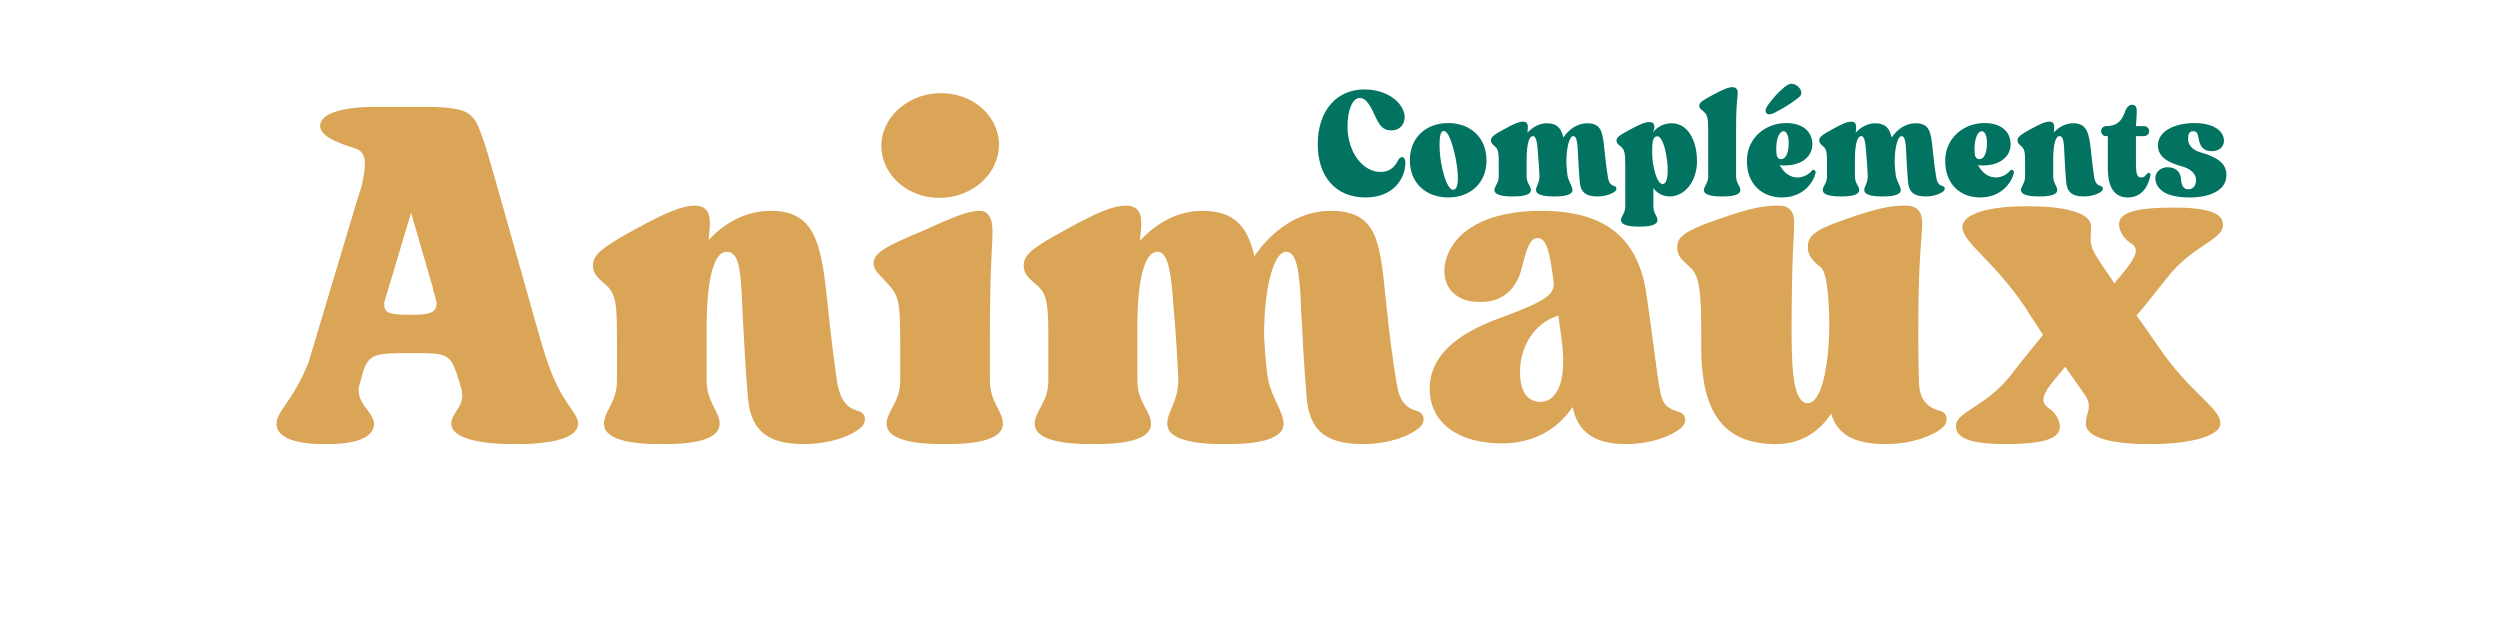<svg version="1.0" preserveAspectRatio="xMidYMid meet" height="200" viewBox="0 0 600 150" zoomAndPan="magnify" width="800" xmlns:xlink="http://www.w3.org/1999/xlink" xmlns="http://www.w3.org/2000/svg"><defs><g></g><clipPath id="1674c4b27f"><rect height="150" y="0" width="475" x="0"></rect></clipPath><clipPath id="b3a9866150"><rect height="51" y="0" width="221" x="0"></rect></clipPath></defs><g transform="matrix(1, 0, 0, 1, 64, -0)"><g clip-path="url(#1674c4b27f)"><g fill-opacity="1" fill="#daa556"><g transform="translate(0.972, 106.578)"><g><path d="M 33.684 -21.832 L 34.773 -21.832 C 41.789 -21.832 43.039 -21.676 44.598 -16.996 L 45.375 -14.656 C 45.375 -14.348 45.531 -14.035 45.531 -14.035 C 47.246 -9.043 43.348 -7.953 43.348 -4.832 C 43.348 -1.559 49.742 0 58.008 0 L 59.41 0 C 67.676 0 73.758 -1.559 73.758 -4.832 C 73.758 -7.953 69.859 -9.043 65.961 -21.051 C 64.555 -25.105 52.551 -68.922 51.145 -72.664 C 48.809 -79.371 48.34 -80.773 37.734 -80.93 L 24.168 -80.93 C 15.906 -80.773 11.852 -78.902 11.852 -76.406 C 11.852 -74.223 14.969 -72.664 19.336 -71.262 C 21.832 -70.48 23.859 -70.016 21.676 -61.438 L 20.582 -58.008 L 9.043 -19.492 C 5.145 -9.98 1.402 -7.953 1.402 -4.832 C 1.402 -1.559 5.926 0 12.629 0 L 13.723 0 C 20.426 0 24.793 -1.559 24.793 -4.832 C 24.793 -7.953 19.648 -9.98 21.52 -14.969 L 22.297 -17.777 C 23.703 -21.676 25.418 -21.832 33.684 -21.832 Z M 38.984 -37.27 L 38.984 -36.801 C 38.984 -36.801 39.141 -36.645 39.141 -36.488 L 39.453 -35.398 C 39.453 -35.242 39.453 -35.086 39.605 -34.93 L 39.605 -34.773 C 39.605 -34.617 39.605 -34.305 39.762 -34.305 C 40.074 -31.5 38.203 -31.031 33.836 -31.031 C 28.379 -31.031 26.977 -31.344 27.289 -34.148 L 33.684 -55.512 Z M 38.984 -37.27"></path></g></g></g><g fill-opacity="1" fill="#daa556"><g transform="translate(76.904, 106.578)"><g><path d="M 7.172 -23.078 L 7.172 -15.281 C 7.172 -9.98 4.055 -7.953 4.055 -4.832 C 4.055 -1.559 9.043 0 17.309 0 L 18.711 0 C 26.977 0 31.809 -1.559 31.809 -4.832 C 31.809 -7.953 28.691 -9.98 28.691 -15.281 L 28.691 -29.629 C 28.848 -38.984 30.25 -46.156 33.527 -46.156 C 36.332 -46.156 36.957 -42.258 37.27 -32.277 C 37.734 -23.078 38.047 -17.934 38.516 -12.164 C 38.984 -4.055 42.258 0 52.082 0 C 58.32 0 63.621 -2.027 65.805 -4.055 C 67.207 -5.457 66.895 -7.484 65.023 -7.953 C 62.219 -8.73 60.812 -10.602 60.035 -14.656 C 59.41 -19.023 58.477 -25.887 57.539 -35.242 C 56.137 -48.809 54.266 -55.98 44.129 -55.98 C 38.203 -55.98 33.059 -53.172 29.16 -48.965 C 29.316 -50.68 29.473 -51.926 29.473 -53.016 C 29.473 -55.824 28.379 -57.227 25.887 -57.227 C 22.922 -57.227 19.336 -55.824 11.07 -51.301 C 3.117 -46.938 1.402 -45.223 1.402 -42.883 C 1.402 -40.855 2.496 -39.918 4.68 -38.047 C 7.172 -35.707 7.172 -32.902 7.172 -23.078 Z M 7.172 -23.078"></path></g></g></g><g fill-opacity="1" fill="#daa556"><g transform="translate(143.637, 106.578)"><g><path d="M 8.422 -22.922 L 8.422 -15.281 C 8.422 -9.98 5.145 -7.953 5.145 -4.832 C 5.145 -1.559 10.137 0 18.398 0 L 19.961 0 C 28.066 0 33.059 -1.559 33.059 -4.832 C 33.059 -7.953 29.938 -9.98 29.938 -15.281 L 29.938 -26.977 C 29.938 -42.102 30.562 -47.559 30.562 -51.145 C 30.562 -54.578 29.316 -55.98 27.445 -55.98 C 25.262 -55.98 22.609 -55.199 14.5 -51.457 C 4.68 -47.402 2.027 -45.844 2.027 -43.348 C 2.027 -42.102 2.809 -41.168 4.832 -39.141 C 8.109 -35.555 8.422 -35.086 8.422 -22.922 Z M 32.121 -72.199 C 31.809 -79.215 25.418 -84.516 17.465 -84.203 C 9.824 -83.891 3.586 -77.969 3.898 -71.105 C 4.211 -64.246 10.602 -58.785 18.398 -59.098 C 26.195 -59.41 32.277 -65.18 32.121 -72.199 Z M 32.121 -72.199"></path></g></g></g><g fill-opacity="1" fill="#daa556"><g transform="translate(180.278, 106.578)"><g><path d="M 96.523 -4.055 C 97.926 -5.457 97.613 -7.484 95.742 -7.953 C 92.938 -8.73 91.531 -10.602 90.91 -14.656 C 90.129 -19.023 89.195 -25.887 88.258 -35.242 C 86.855 -48.809 86.23 -55.98 75.004 -55.98 C 67.52 -55.98 60.969 -51.301 56.762 -45.066 C 55.199 -52.082 52.082 -55.98 44.285 -55.98 C 38.516 -55.98 33.371 -53.172 29.316 -48.809 C 29.473 -50.68 29.629 -51.926 29.629 -53.016 C 29.629 -55.824 28.535 -57.227 25.887 -57.227 C 23.078 -57.227 19.336 -55.824 11.227 -51.301 C 3.117 -46.938 1.402 -45.223 1.402 -42.883 C 1.402 -40.855 2.496 -39.918 4.68 -38.047 C 7.328 -35.707 7.328 -32.902 7.328 -23.078 L 7.328 -15.281 C 7.328 -9.98 4.055 -7.953 4.055 -4.832 C 4.055 -1.559 9.043 0 17.309 0 L 18.867 0 C 27.133 0 31.965 -1.559 31.965 -4.832 C 31.965 -7.953 28.691 -9.98 28.691 -15.281 L 28.691 -29.629 C 28.848 -38.984 30.25 -46.156 33.527 -46.156 C 35.863 -46.156 36.801 -42.102 37.426 -32.277 C 38.047 -25.105 38.359 -19.336 38.516 -15.438 C 38.516 -10.137 35.863 -7.953 35.863 -4.832 C 35.863 -1.559 40.855 0 49.117 0 L 50.523 0 C 58.785 0 63.777 -1.559 63.777 -4.832 C 63.777 -7.953 60.504 -11.539 59.879 -16.684 C 59.41 -20.426 59.254 -23.078 59.098 -25.73 L 59.098 -26.195 C 59.098 -37.578 61.438 -46.156 64.402 -46.156 C 66.738 -46.156 67.676 -42.258 67.988 -32.277 C 68.453 -23.078 68.766 -17.934 69.234 -12.164 C 69.703 -4.055 72.977 0 82.801 0 C 89.195 0 94.184 -2.027 96.523 -4.055 Z M 96.523 -4.055"></path></g></g></g><g fill-opacity="1" fill="#daa556"><g transform="translate(277.726, 106.578)"><g><path d="M 61.75 -3.898 C 63.309 -5.301 62.996 -7.328 60.969 -7.797 C 58.164 -8.73 57.227 -9.512 56.605 -13.254 C 56.137 -15.281 54.887 -25.887 53.484 -35.555 C 51.613 -49.117 43.973 -55.98 28.066 -55.98 C 15.594 -55.98 7.016 -51.457 5.145 -43.66 C 4.055 -38.516 7.016 -34.305 12.629 -34.148 C 18.867 -33.684 22.297 -37.27 23.547 -42.414 C 24.637 -46.781 25.418 -49.43 27.289 -49.43 C 29.473 -49.43 30.25 -46.156 31.188 -38.516 C 31.188 -35.863 29.316 -34.305 18.246 -30.25 C 7.484 -26.352 1.402 -20.895 1.402 -13.254 C 1.402 -5.145 8.266 -0.156 18.711 -0.156 C 26.352 -0.156 32.121 -3.586 35.707 -8.887 C 36.801 -3.742 39.918 0 48.496 0 C 54.887 0 59.879 -2.184 61.75 -3.898 Z M 33.059 -25.105 C 34.617 -13.723 31.188 -10.137 28.066 -10.137 C 24.793 -10.137 23.078 -12.629 23.078 -17.309 C 23.078 -21.676 24.949 -27.133 30.094 -29.938 L 32.277 -30.875 Z M 33.059 -25.105"></path></g></g></g><g fill-opacity="1" fill="#daa556"><g transform="translate(337.91, 106.578)"><g><path d="M 6.395 -23.078 C 6.395 -6.082 12.941 0 24.324 0 C 30.25 0 34.617 -2.809 37.578 -7.328 C 38.984 -2.34 43.039 0 50.68 0 C 56.914 0 62.219 -2.027 64.402 -4.055 C 65.805 -5.457 65.492 -7.484 63.777 -7.953 C 60.812 -8.73 58.633 -10.449 58.633 -15.281 C 58.633 -15.594 58.477 -18.867 58.477 -26.82 C 58.477 -45.223 59.41 -49.586 59.41 -53.016 C 59.41 -55.824 58.164 -57.227 55.512 -57.227 C 52.707 -57.227 49.742 -57.07 41.012 -53.953 C 32.746 -51.145 31.965 -49.586 31.965 -47.094 C 31.965 -45.531 32.902 -44.129 35.086 -42.414 C 36.488 -41.168 36.957 -36.02 37.113 -30.094 L 37.113 -27.133 C 36.801 -16.527 34.773 -9.824 31.965 -9.824 C 28.848 -9.824 28.066 -16.062 28.066 -26.82 C 28.066 -45.223 28.691 -49.586 28.691 -53.016 C 28.691 -55.824 27.602 -57.227 24.949 -57.227 C 22.141 -57.227 19.18 -57.07 10.449 -53.953 C 1.715 -50.992 0.625 -49.43 0.625 -47.094 C 0.625 -45.066 1.871 -44.129 3.898 -42.258 C 6.551 -39.918 6.395 -32.902 6.395 -23.078 Z M 6.395 -23.078"></path></g></g></g><g fill-opacity="1" fill="#daa556"><g transform="translate(404.02, 106.578)"><g><path d="M 49.898 -23.547 L 44.754 -30.875 C 46.781 -33.215 48.965 -36.02 52.082 -39.918 C 58.164 -47.715 65.492 -48.965 65.492 -52.551 C 65.492 -54.887 63.465 -56.762 53.641 -56.762 C 43.816 -56.762 40.543 -55.355 40.543 -52.707 C 40.543 -51.77 41.168 -49.742 43.195 -48.34 C 45.531 -46.938 45.066 -45.223 40.543 -39.918 C 40.074 -39.453 39.762 -38.984 39.453 -38.516 C 38.047 -40.699 36.645 -42.57 35.707 -44.129 C 33.059 -48.027 33.836 -48.809 33.836 -52.238 C 33.836 -55.512 27.602 -57.07 18.867 -57.07 L 17.934 -57.07 C 9.668 -57.07 2.961 -55.355 2.961 -52.082 C 2.961 -48.34 10.449 -44.129 18.09 -32.746 C 19.18 -30.875 20.738 -28.691 22.297 -26.195 C 20.27 -23.703 17.934 -20.895 14.812 -16.84 C 8.887 -9.043 1.402 -7.797 1.402 -4.367 C 1.402 -2.027 3.43 0 13.254 0 C 23.234 0 26.352 -1.559 26.352 -4.211 C 26.352 -4.988 25.887 -7.172 23.703 -8.578 C 21.52 -10.137 21.832 -11.852 26.352 -16.996 L 27.602 -18.555 L 32.121 -12.164 C 34.461 -8.887 32.59 -7.797 32.59 -4.832 C 32.59 -1.559 38.828 0 47.402 0 L 48.496 0 C 56.762 0 64.867 -1.715 64.867 -4.988 C 64.867 -8.73 57.539 -12.164 49.898 -23.547 Z M 49.898 -23.547"></path></g></g></g></g></g><g transform="matrix(1, 0, 0, 1, 315, 11)"><g clip-path="url(#b3a9866150)"><g fill-opacity="1" fill="#027361"><g transform="translate(0.625, 36.144)"><g><path d="M 21.18 -20.594 C 19.906 -23.672 16.191 -25.68 11.789 -25.68 C 5.332 -25.68 0.637 -20.789 0.637 -12.523 C 0.637 -4.793 4.891 0.246 12.129 0.246 C 18.684 0.246 21.668 -4.156 21.668 -8.168 C 21.668 -9.539 20.543 -10.027 19.859 -8.559 C 19.074 -6.945 17.707 -5.871 15.699 -5.871 C 11.496 -5.871 7.777 -10.566 7.777 -16.777 C 7.777 -20.836 9 -23.625 10.711 -23.625 C 12.082 -23.625 13.012 -22.352 14.379 -19.32 C 15.457 -17.023 16.289 -15.848 18.246 -15.848 C 21.031 -15.848 22.059 -18.391 21.18 -20.594 Z M 21.18 -20.594"></path></g></g></g><g fill-opacity="1" fill="#027361"><g transform="translate(22.731, 36.144)"><g><path d="M 9.832 -17.609 C 4.648 -17.609 0.637 -14.281 0.637 -8.656 C 0.637 -3.082 4.648 0.246 9.832 0.246 C 15.016 0.246 19.027 -3.082 19.027 -8.656 C 19.027 -14.281 15.016 -17.609 9.832 -17.609 Z M 11.199 -1.613 C 9.879 -1.273 8.656 -4.941 8.121 -8.219 C 7.777 -9.93 7.336 -15.457 8.609 -15.699 C 9.781 -15.898 10.762 -13.156 11.594 -9.293 C 12.375 -5.379 12.473 -1.957 11.199 -1.613 Z M 11.199 -1.613"></path></g></g></g><g fill-opacity="1" fill="#027361"><g transform="translate(42.392, 36.144)"><g><path d="M 30.277 -1.273 C 30.719 -1.711 30.621 -2.348 30.031 -2.496 C 29.152 -2.738 28.711 -3.324 28.516 -4.598 C 28.27 -5.969 27.977 -8.121 27.684 -11.055 C 27.246 -15.309 27.047 -17.559 23.527 -17.559 C 21.18 -17.559 19.125 -16.094 17.805 -14.137 C 17.316 -16.336 16.336 -17.559 13.891 -17.559 C 12.082 -17.559 10.469 -16.68 9.195 -15.309 C 9.246 -15.898 9.293 -16.289 9.293 -16.629 C 9.293 -17.512 8.949 -17.949 8.121 -17.949 C 7.238 -17.949 6.066 -17.512 3.523 -16.094 C 0.977 -14.723 0.441 -14.184 0.441 -13.449 C 0.441 -12.816 0.781 -12.523 1.469 -11.934 C 2.301 -11.199 2.301 -10.32 2.301 -7.238 L 2.301 -4.793 C 2.301 -3.129 1.273 -2.496 1.273 -1.516 C 1.273 -0.488 2.836 0 5.43 0 L 5.918 0 C 8.512 0 10.027 -0.488 10.027 -1.516 C 10.027 -2.496 9 -3.129 9 -4.793 L 9 -9.293 C 9.047 -12.227 9.488 -14.477 10.516 -14.477 C 11.25 -14.477 11.543 -13.207 11.738 -10.125 C 11.934 -7.875 12.031 -6.066 12.082 -4.844 C 12.082 -3.18 11.25 -2.496 11.25 -1.516 C 11.25 -0.488 12.816 0 15.406 0 L 15.848 0 C 18.441 0 20.004 -0.488 20.004 -1.516 C 20.004 -2.496 18.977 -3.621 18.781 -5.234 C 18.637 -6.406 18.586 -7.238 18.539 -8.07 L 18.539 -8.219 C 18.539 -11.789 19.273 -14.477 20.199 -14.477 C 20.934 -14.477 21.227 -13.254 21.324 -10.125 C 21.473 -7.238 21.57 -5.625 21.719 -3.816 C 21.863 -1.273 22.891 0 25.973 0 C 27.977 0 29.543 -0.637 30.277 -1.273 Z M 30.277 -1.273"></path></g></g></g><g fill-opacity="1" fill="#027361"><g transform="translate(72.519, 36.144)"><g><path d="M 13.648 -17.559 C 11.887 -17.559 10.32 -16.777 9.195 -15.406 C 9.391 -15.898 9.539 -16.387 9.539 -16.727 C 9.539 -17.461 9.148 -17.852 8.316 -17.852 C 7.387 -17.852 6.359 -17.461 3.766 -16.094 C 1.223 -14.723 0.441 -14.184 0.441 -13.449 C 0.441 -12.816 0.781 -12.523 1.469 -11.984 C 2.398 -11.199 2.543 -10.418 2.543 -7.238 L 2.543 2.445 C 2.543 4.109 1.516 4.695 1.516 5.676 C 1.516 6.75 3.082 7.238 5.676 7.238 L 6.164 7.238 C 8.707 7.238 10.273 6.75 10.273 5.676 C 10.273 4.695 9.293 4.109 9.293 2.445 L 9.293 -2.004 C 10.223 -0.734 11.543 0 13.207 0 C 16.824 0 19.762 -3.621 19.762 -8.461 C 19.762 -13.012 17.852 -17.559 13.648 -17.559 Z M 11.641 -2.984 C 10.469 -2.836 9.637 -5.137 9.148 -8.316 C 9.047 -9.098 9 -9.879 9 -10.762 C 9 -12.914 9.148 -14.281 10.074 -14.43 C 11.199 -14.625 12.082 -12.18 12.523 -9 C 12.961 -5.871 12.719 -3.18 11.641 -2.984 Z M 11.641 -2.984"></path></g></g></g><g fill-opacity="1" fill="#027361"><g transform="translate(92.62, 36.144)"><g><path d="M 2.348 -15.602 L 2.348 -4.793 C 2.348 -3.129 1.32 -2.496 1.32 -1.516 C 1.32 -0.488 2.836 0 5.477 0 L 5.918 0 C 8.559 0 10.074 -0.488 10.074 -1.516 C 10.074 -2.496 9.047 -3.129 9.047 -4.793 L 9.047 -16.777 C 9.047 -22.547 9.441 -23.871 9.441 -24.945 C 9.441 -25.727 9 -26.219 8.168 -26.219 C 7.289 -26.219 6.164 -25.824 3.621 -24.457 C 1.074 -23.086 0.195 -22.547 0.195 -21.816 C 0.195 -21.18 0.586 -20.887 1.223 -20.398 C 2.199 -19.566 2.348 -18.781 2.348 -15.602 Z M 2.348 -15.602"></path></g></g></g><g fill-opacity="1" fill="#027361"><g transform="translate(103.38, 36.144)"><g><path d="M 17.363 -5.676 C 17.461 -6.309 16.777 -6.602 16.484 -6.211 C 15.848 -5.379 14.527 -4.551 13.012 -4.551 C 11.297 -4.551 9.734 -5.625 8.754 -7.531 C 9.148 -7.434 9.539 -7.434 9.879 -7.434 C 14.184 -7.434 16.582 -9.684 16.582 -12.523 C 16.582 -15.164 14.773 -17.609 10.273 -17.609 C 5.43 -17.609 0.879 -14.137 0.879 -8.512 C 0.879 -2.789 4.648 0.246 9.293 0.246 C 14.43 0.246 16.875 -3.426 17.363 -5.676 Z M 7.922 -11.445 C 7.922 -13.746 8.609 -15.652 9.684 -15.652 C 10.418 -15.652 10.906 -14.527 10.906 -12.816 C 10.906 -10.273 10.125 -8.949 9.098 -8.949 C 8.656 -8.949 8.316 -9.098 8.121 -9.684 L 8.07 -9.586 C 7.973 -10.172 7.922 -10.762 7.922 -11.445 Z M 9.488 -25.875 C 8.363 -24.945 7.141 -23.625 5.918 -21.914 C 5.332 -21.082 5.184 -20.445 5.574 -19.957 C 5.918 -19.566 6.699 -19.664 7.336 -20.004 C 10.273 -21.422 12.863 -23.332 13.5 -23.918 C 13.891 -24.262 14.281 -25.043 13.449 -26.07 C 12.863 -26.754 12.129 -27.047 11.543 -27.047 C 10.859 -27.047 9.977 -26.363 9.488 -25.875 Z M 9.488 -25.875"></path></g></g></g><g fill-opacity="1" fill="#027361"><g transform="translate(121.182, 36.144)"><g><path d="M 30.277 -1.273 C 30.719 -1.711 30.621 -2.348 30.031 -2.496 C 29.152 -2.738 28.711 -3.324 28.516 -4.598 C 28.27 -5.969 27.977 -8.121 27.684 -11.055 C 27.246 -15.309 27.047 -17.559 23.527 -17.559 C 21.18 -17.559 19.125 -16.094 17.805 -14.137 C 17.316 -16.336 16.336 -17.559 13.891 -17.559 C 12.082 -17.559 10.469 -16.68 9.195 -15.309 C 9.246 -15.898 9.293 -16.289 9.293 -16.629 C 9.293 -17.512 8.949 -17.949 8.121 -17.949 C 7.238 -17.949 6.066 -17.512 3.523 -16.094 C 0.977 -14.723 0.441 -14.184 0.441 -13.449 C 0.441 -12.816 0.781 -12.523 1.469 -11.934 C 2.301 -11.199 2.301 -10.32 2.301 -7.238 L 2.301 -4.793 C 2.301 -3.129 1.273 -2.496 1.273 -1.516 C 1.273 -0.488 2.836 0 5.43 0 L 5.918 0 C 8.512 0 10.027 -0.488 10.027 -1.516 C 10.027 -2.496 9 -3.129 9 -4.793 L 9 -9.293 C 9.047 -12.227 9.488 -14.477 10.516 -14.477 C 11.25 -14.477 11.543 -13.207 11.738 -10.125 C 11.934 -7.875 12.031 -6.066 12.082 -4.844 C 12.082 -3.18 11.25 -2.496 11.25 -1.516 C 11.25 -0.488 12.816 0 15.406 0 L 15.848 0 C 18.441 0 20.004 -0.488 20.004 -1.516 C 20.004 -2.496 18.977 -3.621 18.781 -5.234 C 18.637 -6.406 18.586 -7.238 18.539 -8.07 L 18.539 -8.219 C 18.539 -11.789 19.273 -14.477 20.199 -14.477 C 20.934 -14.477 21.227 -13.254 21.324 -10.125 C 21.473 -7.238 21.57 -5.625 21.719 -3.816 C 21.863 -1.273 22.891 0 25.973 0 C 27.977 0 29.543 -0.637 30.277 -1.273 Z M 30.277 -1.273"></path></g></g></g><g fill-opacity="1" fill="#027361"><g transform="translate(150.967, 36.144)"><g><path d="M 17.363 -5.676 C 17.461 -6.309 16.777 -6.602 16.484 -6.211 C 15.848 -5.379 14.527 -4.551 13.012 -4.551 C 11.297 -4.551 9.734 -5.625 8.754 -7.531 C 9.148 -7.434 9.539 -7.434 9.879 -7.434 C 14.184 -7.434 16.582 -9.684 16.582 -12.523 C 16.582 -15.164 14.773 -17.609 10.273 -17.609 C 5.43 -17.609 0.879 -14.137 0.879 -8.512 C 0.879 -2.789 4.648 0.246 9.293 0.246 C 14.43 0.246 16.875 -3.426 17.363 -5.676 Z M 7.922 -11.445 C 7.922 -13.746 8.609 -15.652 9.684 -15.652 C 10.418 -15.652 10.906 -14.527 10.906 -12.816 C 10.906 -10.273 10.125 -8.949 9.098 -8.949 C 8.656 -8.949 8.316 -9.098 8.121 -9.684 L 8.07 -9.586 C 7.973 -10.172 7.922 -10.762 7.922 -11.445 Z M 7.922 -11.445"></path></g></g></g><g fill-opacity="1" fill="#027361"><g transform="translate(168.769, 36.144)"><g><path d="M 2.25 -7.238 L 2.25 -4.793 C 2.25 -3.129 1.273 -2.496 1.273 -1.516 C 1.273 -0.488 2.836 0 5.43 0 L 5.871 0 C 8.461 0 9.977 -0.488 9.977 -1.516 C 9.977 -2.496 9 -3.129 9 -4.793 L 9 -9.293 C 9.047 -12.227 9.488 -14.477 10.516 -14.477 C 11.398 -14.477 11.594 -13.254 11.691 -10.125 C 11.836 -7.238 11.934 -5.625 12.082 -3.816 C 12.227 -1.273 13.254 0 16.336 0 C 18.293 0 19.957 -0.637 20.641 -1.273 C 21.082 -1.711 20.984 -2.348 20.398 -2.496 C 19.516 -2.738 19.074 -3.324 18.832 -4.598 C 18.637 -5.969 18.344 -8.121 18.047 -11.055 C 17.609 -15.309 17.023 -17.559 13.844 -17.559 C 11.984 -17.559 10.371 -16.68 9.148 -15.359 C 9.195 -15.898 9.246 -16.289 9.246 -16.629 C 9.246 -17.512 8.902 -17.949 8.121 -17.949 C 7.191 -17.949 6.066 -17.512 3.473 -16.094 C 0.977 -14.723 0.441 -14.184 0.441 -13.449 C 0.441 -12.816 0.781 -12.523 1.469 -11.934 C 2.25 -11.199 2.25 -10.32 2.25 -7.238 Z M 2.25 -7.238"></path></g></g></g><g fill-opacity="1" fill="#027361"><g transform="translate(189.262, 36.144)"><g><path d="M 11.543 -15.652 C 11.543 -16.336 10.957 -16.875 10.32 -16.875 L 8.363 -16.875 C 8.414 -17.949 8.559 -18.93 8.559 -20.543 C 8.559 -21.422 8.219 -22.012 7.484 -22.012 C 6.75 -22.012 6.113 -21.422 5.723 -20.297 C 4.941 -18.098 3.816 -16.875 1.176 -16.875 L 1.125 -16.875 C 0.488 -16.824 0 -16.336 0 -15.652 C 0 -15.016 0.539 -14.477 1.176 -14.477 L 1.613 -14.477 L 1.613 -6.75 C 1.613 -2.055 3.277 0.246 6.406 0.246 C 9.832 0.246 11.199 -2.398 11.789 -4.746 C 12.031 -5.676 11.445 -5.918 10.906 -5.332 C 10.613 -4.988 10.418 -4.551 9.637 -4.551 C 8.609 -4.551 8.363 -5.332 8.363 -8.266 L 8.363 -14.477 L 10.32 -14.477 C 10.957 -14.477 11.543 -15.016 11.543 -15.652 Z M 11.543 -15.652"></path></g></g></g><g fill-opacity="1" fill="#027361"><g transform="translate(201.586, 36.144)"><g><path d="M 8.559 -13.746 C 8.559 -14.82 8.754 -15.652 9.734 -15.652 C 10.762 -15.652 10.859 -15.113 11.152 -13.547 C 11.543 -11.641 12.57 -10.859 14.281 -10.859 C 16.531 -10.859 17.707 -12.621 16.922 -14.574 C 16.094 -16.484 13.648 -17.609 10.125 -17.609 C 5.43 -17.609 1.32 -15.75 1.32 -12.227 C 1.32 -9.441 3.914 -8.07 6.996 -7.238 C 9.246 -6.652 10.469 -5.332 10.469 -4.012 C 10.469 -2.641 9.832 -1.711 8.609 -1.711 C 7.582 -1.711 6.945 -2.445 6.848 -4.207 C 6.75 -6.066 5.379 -6.996 3.668 -6.996 C 1.371 -6.996 0.148 -5.086 0.93 -3.129 C 1.957 -0.637 4.941 0.246 8.949 0.246 C 13.891 0.246 17.754 -1.516 17.754 -5.086 C 17.754 -7.629 16.191 -9.246 11.445 -10.613 C 9.391 -11.199 8.559 -12.57 8.559 -13.746 Z M 8.559 -13.746"></path></g></g></g></g></g></svg>